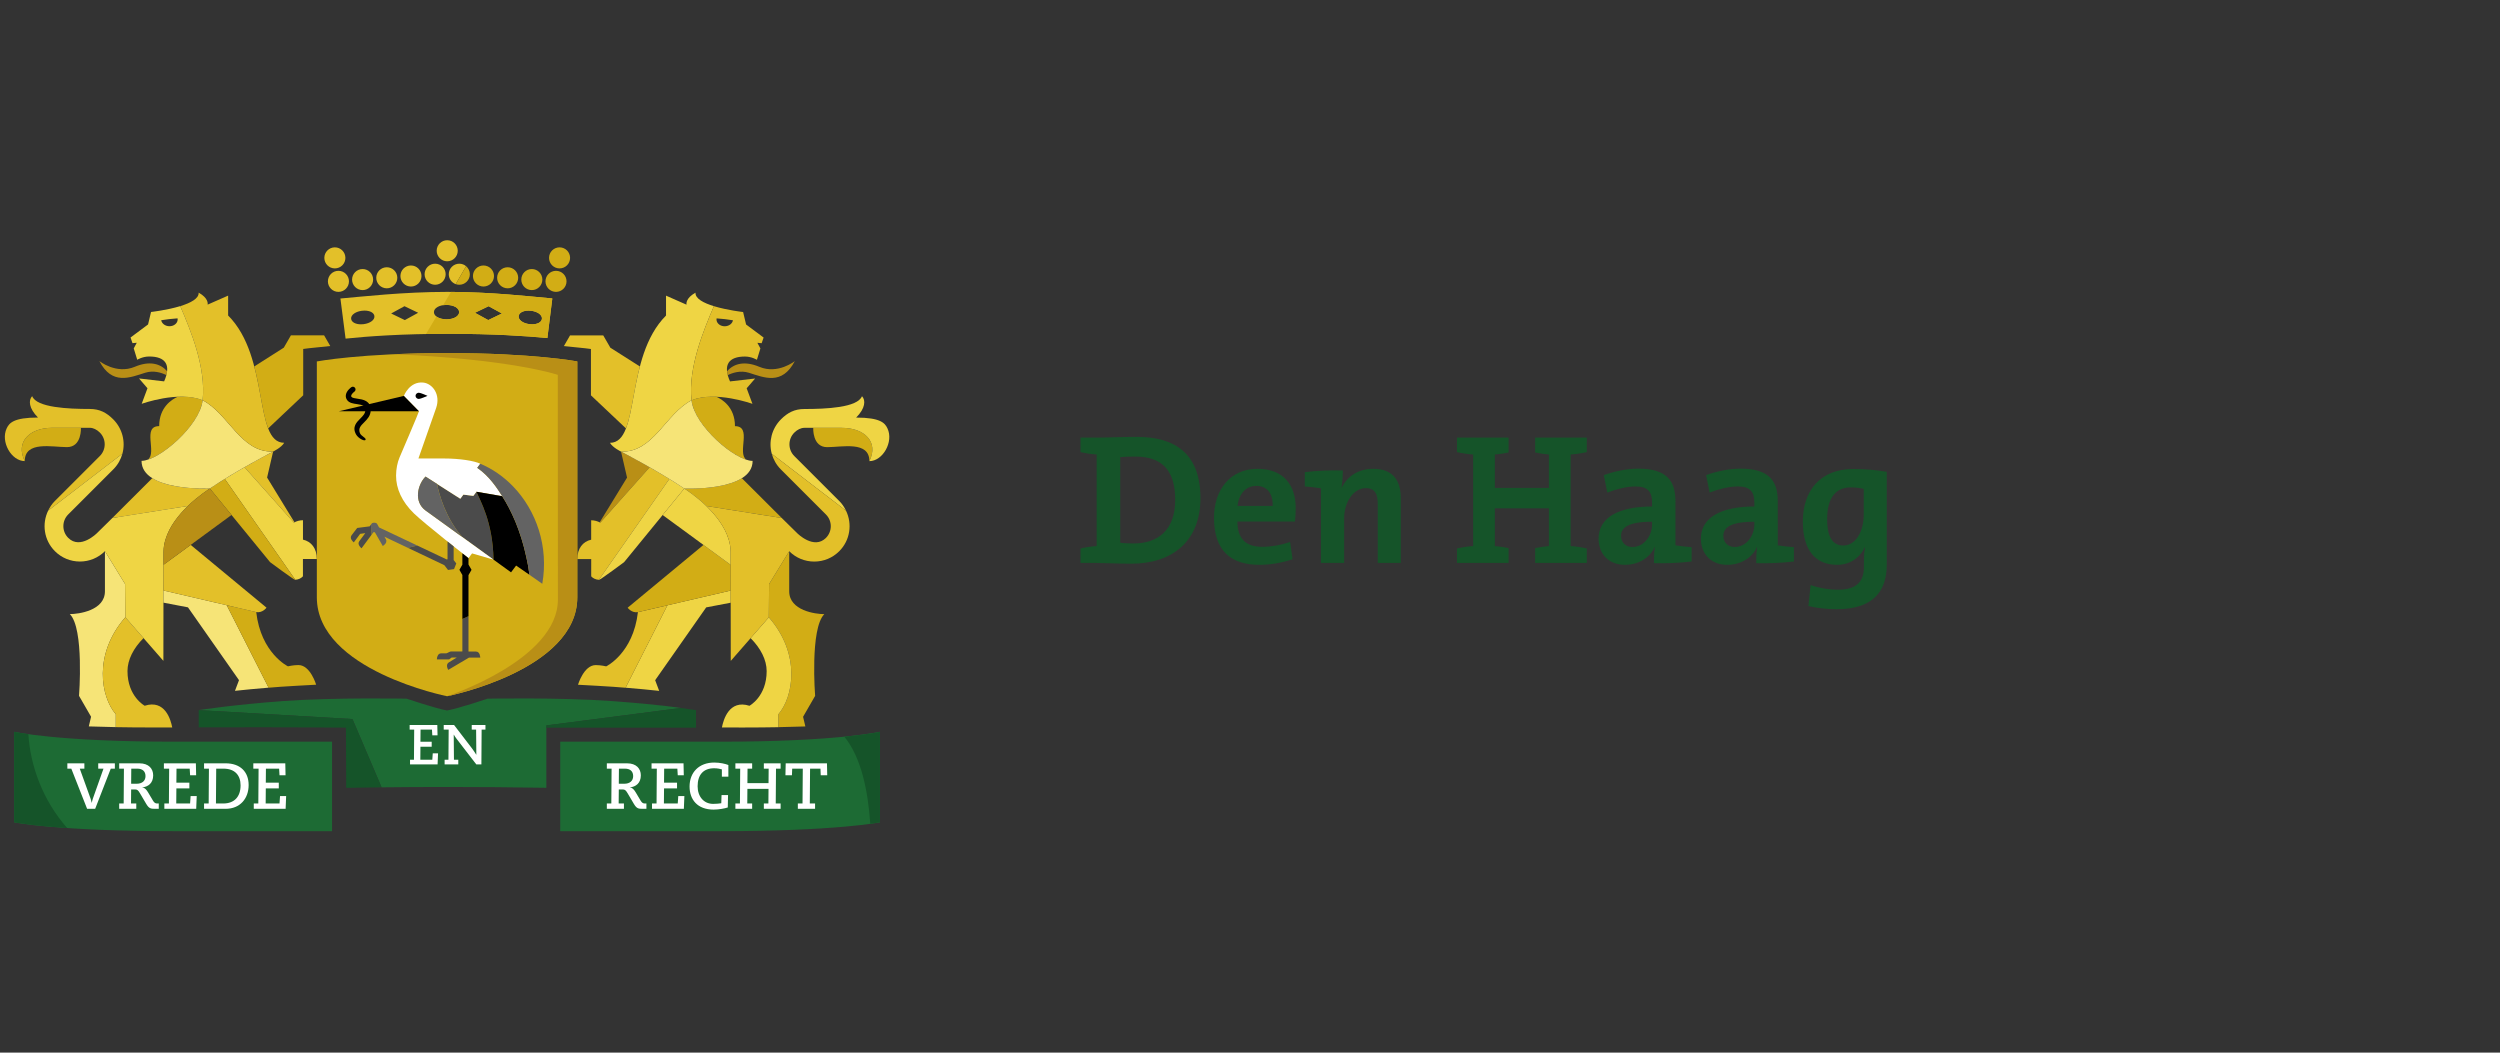 <?xml version="1.0" encoding="utf-8"?>
<!-- Generator: Adobe Illustrator 14.0.0, SVG Export Plug-In . SVG Version: 6.00 Build 43363)  -->
<!DOCTYPE svg PUBLIC "-//W3C//DTD SVG 1.1//EN" "http://www.w3.org/Graphics/SVG/1.1/DTD/svg11.dtd">
<svg version="1.1" id="DH-NL-RGB-Logo" xmlns="http://www.w3.org/2000/svg" xmlns:xlink="http://www.w3.org/1999/xlink" x="0px"
	 y="0px" width="1346.457px" height="566.929px" viewBox="0 0 1346.457 566.929" enable-background="new 0 0 1346.457 566.929"
	 xml:space="preserve">
<rect x="0" y="0" width="1346.457" height="566.929" fill="#333333" stroke="none"/>
<g>
	<rect x="-167" y="0" fill="none" width="1346.457" height="566.929"/>
	<g>
		<path fill="#155429" d="M739.641,252.497c-8.201,0-14.001,4.101-17.001,10.101l-0.101-0.1c0.5-2.7,0.7-6.701,0.7-9.101
			c-6.601-0.2-14.201,0.1-20.501,0.899v7.701c2.9,0.199,6.3,0.6,8.7,1v40.203h12.501v-24.002c0-8.9,5.101-16.301,11.7-16.301
			c4.9,0,6.4,3.2,6.4,8.501v31.802h12.401v-34.903C754.442,259.598,750.841,252.497,739.641,252.497z M612.341,235.296
			c-8.301,0-16.601,0.4-22.001,0.4h-8.4v7.8c2.6,0.601,5.7,1.101,8.7,1.301v49.302c-3,0.201-6.101,0.701-8.7,1.301v7.801h8.7
			c3.3,0,11.7,0.4,18.701,0.4c22.001,0,37.202-12.102,37.202-35.303C646.543,244.696,633.243,235.296,612.341,235.296z
			 M610.542,292.699c-2.5,0-5.301-0.1-7.2-0.398v-46.104c2.1-0.199,5.1-0.3,8.1-0.3c15.602,0,21.502,8.701,21.502,23.401
			C632.943,285.5,623.642,292.699,610.542,292.699z M677.24,252.497c-14.701,0-23.401,11.4-23.401,26.302
			c0,17.501,8.7,25.402,24.501,25.402c5.9,0,12.201-1.1,17.802-3l-1.3-9.301c-5.101,1.699-10.102,2.6-15.001,2.6
			c-9.301,0-13.301-4.699-13.401-13.601h31.002c0,0,0.4-3.6,0.4-7.3C697.841,261.798,691.741,252.497,677.24,252.497z
			 M666.54,272.498c0.699-6.8,4.7-10.801,10.101-10.801c5.5,0,9,3.7,8.8,10.801H666.54z M957.474,269.898
			c0-11.001-4.801-17.501-20.102-17.501c-6.1,0-13.001,1.5-18.501,3.5l1.901,9.4c4.799-1.9,10.6-3.3,15.1-3.3c6.701,0,9,2.8,9,8.7
			v2.1c-17.4,0-28.802,5.601-28.802,17.301c0,8.102,5.301,14.102,14.202,14.102c7.5,0,13.6-4,16-9.602l0.101,0.1
			c-0.4,2.602-0.5,5.602-0.5,8.602c6.4,0.199,14-0.1,20.301-0.9v-7.701c-2.9-0.199-6.301-0.6-8.7-1V269.898z M944.873,282.499
			c0,5.901-4.199,12.1-10.6,12.1c-3.801,0-6.1-2.6-6.1-6c0-4.301,3.6-7.6,16.699-7.6V282.499z M998.074,252.597
			c-17.502,0-27.103,11.501-27.103,28.302c0,15.201,6.6,23.302,18.501,23.302c6.602,0,12.201-3.602,14.801-9.4l0.2,0.1
			c-0.5,2.6-0.601,4.801-0.601,7.301v3.1c0,8.5-4.5,12.301-14.001,12.301c-4.9,0-10.3-0.9-14.7-2.5l-1.2,11.301
			c4.2,1,9.601,1.699,15.202,1.699c18.9,0,27-8.9,27-24v-50.003C1010.773,253.197,1004.973,252.597,998.074,252.597z
			 M1003.773,277.198c0,8.702-4.1,16.602-11,16.602c-5.901,0-8.701-4.801-8.701-14.101c0-12.501,5.3-17.201,12.801-17.201
			c2.5,0,4.701,0.3,6.9,0.8V277.198z M826.817,243.696c2.3,0.5,5,0.9,7.4,1.101v18.001h-29.102v-18.001
			c2.399-0.2,5.1-0.601,7.4-1.101v-8h-27.802v7.8c2.6,0.601,5.7,1.101,8.7,1.301v49.302c-3,0.201-6.101,0.701-8.7,1.301v7.801
			h27.802v-8c-2.301-0.502-5.001-0.9-7.4-1.102v-20.3h29.102v20.3c-2.4,0.201-5.101,0.6-7.4,1.102v8h27.801V295.4
			c-2.6-0.6-5.7-1.1-8.7-1.301v-49.302c3-0.2,6.101-0.7,8.7-1.301v-7.8h-27.801V243.696z M902.375,269.898
			c0-11.001-4.801-17.501-20.102-17.501c-6.1,0-13,1.5-18.5,3.5l1.9,9.4c4.799-1.9,10.6-3.3,15.1-3.3c6.7,0,9,2.8,9,8.7v2.1
			c-17.4,0-28.802,5.601-28.802,17.301c0,8.102,5.302,14.102,14.202,14.102c7.5,0,13.6-4,16-9.602l0.101,0.1
			c-0.4,2.602-0.5,5.602-0.5,8.602c6.4,0.199,14-0.1,20.301-0.9v-7.701c-2.9-0.199-6.301-0.6-8.7-1V269.898z M889.773,282.499
			c0,5.901-4.199,12.1-10.6,12.1c-3.801,0-6.1-2.6-6.1-6c0-4.301,3.6-7.6,16.699-7.6V282.499z"/>
		<g>
			<path fill="#1D6B34" d="M388.033,399.464h-86.301v48.189h86.301c62.761,0,85.899-4.77,85.899-4.77v-48.75
				C473.932,394.134,450.572,399.464,388.033,399.464z"/>
			<path fill="#1D6B34" d="M189.834,387.269l15.687,36.777c11.63-0.129,23.441-0.197,35.413-0.197
				c18.167,0,35.973,0.154,53.314,0.445v-33.613l72.398-9.371c0,0-10.06-1.738-37.407-3.74c-27.347-2-66.622-1.271-66.622-1.271
				s-15.754,5.297-21.832,6.355c-6.077-1.059-21.83-6.355-21.83-6.355s-38.98-0.727-66.327,1.271
				c-27.309,1.996-45.498,4.871-45.605,4.887L189.834,387.269z"/>
			<path fill="#155429" d="M186.324,391.904l0.134,32.41c6.293-0.109,12.649-0.197,19.063-0.268l-15.687-36.777l-82.812-4.813v9.277
				C162.933,391.599,186.324,391.904,186.324,391.904z"/>
			<path fill="#1D6B34" d="M178.839,399.464H93.534c-62.539,0-85.899-5.33-85.899-5.33v48.75c0,0,23.139,4.77,85.899,4.77h85.305
				V399.464z"/>
			<path fill="#155429" d="M15.282,395.416c-5.266-0.738-7.647-1.281-7.647-1.281v48.75c0,0,8.341,1.719,28.575,3.092
				C22.788,430.822,16.303,412.042,15.282,395.416z"/>
			<g>
				<path fill="#FFFFFF" d="M36.274,411.111h9.171v2.871H42.96l5.846,16.207c0.245,0.666,0.385,1.436,0.56,2.135h0.07
					c0.175-0.699,0.315-1.469,0.56-2.135l5.741-16.207h-2.835v-2.871h8.961v2.871h-2.205l-8.401,21.633h-4.341l-8.506-21.633h-2.135
					V411.111z"/>
				<path fill="#FFFFFF" d="M64.191,432.744h2.415l0.14-18.762h-2.555v-2.871h10.886c5.041,0,7.42,2.906,7.42,6.477
					c0,4.234-2.73,6.16-5.845,6.477v0.07c1.365,0.104,2.275,1.258,3.115,2.658l2.66,4.48c0.7,1.156,1.365,1.471,2.17,1.471h0.91
					v2.871h-2.275c-2.065,0-3.01-0.211-4.445-2.592l-3.36-5.705c-1.015-1.75-1.541-2.135-2.695-2.135h-2.101l-0.07,7.561h2.835
					v2.871h-9.206V432.744z M73.677,422.103c2.765,0,4.69-1.471,4.69-4.096c0-2.555-1.575-4.025-4.41-4.025h-3.255l-0.07,8.121
					H73.677z"/>
				<path fill="#FFFFFF" d="M88.516,432.744h2.45l0.14-18.762h-2.835v-2.871h17.222l0.14,6.441h-3.255l-0.21-3.57h-7.106
					l-0.07,7.561h7v3.08h-7l-0.07,8.121h7.456l0.28-3.99h3.291l-0.28,6.861H88.516V432.744z"/>
				<path fill="#FFFFFF" d="M109.9,432.744h2.485l0.14-18.762H109.9v-2.871h11.621c7.876,0,12.391,4.586,12.391,11.691
					c0,7.246-4.585,12.813-12.426,12.813H109.9V432.744z M120.226,432.744c5.985,0,9.346-3.641,9.346-9.766
					c0-5.496-3.15-8.996-9.171-8.996h-3.956l-0.14,18.762H120.226z"/>
				<path fill="#FFFFFF" d="M136.675,432.744h2.45l0.14-18.762h-2.835v-2.871h17.222l0.14,6.441h-3.255l-0.21-3.57h-7.106
					l-0.07,7.561h7v3.08h-7l-0.07,8.121h7.456l0.28-3.99h3.291l-0.28,6.861h-17.151V432.744z"/>
			</g>
			<g>
				<path fill="#FFFFFF" d="M326.833,432.744h2.415l0.141-18.762h-2.556v-2.871h10.886c5.041,0,7.421,2.906,7.421,6.477
					c0,4.234-2.73,6.16-5.846,6.477v0.07c1.365,0.104,2.275,1.258,3.115,2.658l2.661,4.48c0.699,1.156,1.364,1.471,2.17,1.471h0.91
					v2.871h-2.275c-2.065,0-3.011-0.211-4.445-2.592l-3.36-5.705c-1.016-1.75-1.54-2.135-2.695-2.135h-2.101l-0.07,7.561h2.836
					v2.871h-9.206V432.744z M336.32,422.103c2.765,0,4.69-1.471,4.69-4.096c0-2.555-1.575-4.025-4.411-4.025h-3.255l-0.07,8.121
					H336.32z"/>
				<path fill="#FFFFFF" d="M351.159,432.744h2.45l0.14-18.762h-2.835v-2.871h17.222l0.14,6.441h-3.255l-0.21-3.57h-7.105
					l-0.07,7.561h7.001v3.08h-7.001l-0.07,8.121h7.456l0.28-3.99h3.29l-0.28,6.861h-17.151V432.744z"/>
				<path fill="#FFFFFF" d="M388.785,418.289v-3.922c-0.91-0.244-2.311-0.596-4.165-0.596c-5.846,0-8.892,3.57-8.892,9.697
					c0,5.566,3.36,9.486,8.366,9.486c1.68,0,3.465-0.176,4.375-0.35l0.141-4.412h3.5l-0.14,6.688
					c-1.575,0.523-4.726,1.154-7.631,1.154c-8.786,0-12.951-5.461-12.951-12.426c0-7.633,5.11-12.916,13.266-12.916
					c3.081,0,5.986,0.664,7.631,1.328v6.268H388.785z"/>
				<path fill="#FFFFFF" d="M411.394,432.744h2.45l0.07-7.875h-11.376l-0.07,7.875h2.625v2.871h-9.03v-2.871h2.45l0.14-18.762h-2.59
					v-2.871h9.03v2.871h-2.485l-0.069,7.807h11.376l0.07-7.807h-2.591v-2.871h9.031v2.871h-2.485l-0.14,18.762h2.625v2.871h-9.031
					V432.744z"/>
				<path fill="#FFFFFF" d="M429.708,432.744h2.521l0.14-18.762h-5.706l-0.14,3.57h-3.5l0.14-6.441h22.228l0.14,6.441h-3.5
					l-0.141-3.57h-5.6l-0.141,18.762h2.835v2.871h-9.275V432.744z"/>
			</g>
			<g>
				<path fill="#E3C029" d="M242.024,179.779c23.405,0,41.045,1.146,52.778,2.283l2.663-21.318
					c-11.471-1.015-33.053-3.545-56.517-3.545c-23.682,0-45.922,2.563-57.605,3.572l2.779,21.608
					C197.75,181.147,216.437,179.779,242.024,179.779z M279.345,170.212c0.214-1.751,2.349-2.926,5.309-2.926
					c0.46,0,0.933,0.029,1.401,0.084c1.564,0.195,3.008,0.687,4.072,1.393c1.259,0.839,1.881,1.897,1.745,2.985
					c-0.214,1.749-2.343,2.927-5.301,2.927c-0.462,0-0.935-0.029-1.404-0.087C281.595,174.151,279.094,172.27,279.345,170.212z
					 M263.152,164.912l7.17,3.93l-7.365,3.551l-7.174-3.931L263.152,164.912z M240.497,164.227c3.87,0,6.788,1.666,6.788,3.876
					s-2.918,3.877-6.788,3.877c-3.871,0-6.789-1.667-6.789-3.877S236.625,164.227,240.497,164.227z M217.842,164.912l7.367,3.547
					l-7.171,3.934l-7.368-3.551L217.842,164.912z M190.865,168.763c1.064-0.706,2.514-1.197,4.078-1.393
					c0.467-0.055,0.936-0.084,1.397-0.084c2.959,0,5.093,1.175,5.311,2.923c0.252,2.061-2.254,3.941-5.823,4.379
					c-0.473,0.058-0.939,0.087-1.401,0.087c-2.959,0-5.093-1.176-5.307-2.927C188.987,170.661,189.605,169.602,190.865,168.763z"/>
				<g>
					<g>
						<path fill="#E3C029" d="M246.534,135.053c0-3.13-2.539-5.671-5.671-5.671c-3.133,0-5.671,2.541-5.671,5.671
							c0,3.136,2.538,5.671,5.671,5.671C243.995,140.724,246.534,138.189,246.534,135.053z M186.025,138.891
							c0-3.132-2.538-5.673-5.673-5.673c-3.134,0-5.671,2.541-5.671,5.673c0,3.13,2.537,5.669,5.671,5.669
							C183.487,144.56,186.025,142.021,186.025,138.891z M234.35,142.021c-3.127,0-5.671,2.541-5.671,5.671
							c0,3.133,2.544,5.671,5.671,5.671c3.133,0,5.674-2.538,5.674-5.671C240.024,144.562,237.483,142.021,234.35,142.021z
							 M221.332,142.983c-3.133,0-5.671,2.538-5.671,5.67c0,3.133,2.538,5.669,5.671,5.669s5.67-2.536,5.67-5.669
							C227.001,145.521,224.464,142.983,221.332,142.983z M208.311,143.941c-3.129,0-5.67,2.538-5.67,5.67
							c0,3.131,2.541,5.672,5.67,5.672c3.137,0,5.675-2.541,5.675-5.672C213.986,146.479,211.448,143.941,208.311,143.941z
							 M195.295,144.899c-3.133,0-5.674,2.541-5.674,5.671s2.541,5.671,5.674,5.671s5.668-2.541,5.668-5.671
							S198.428,144.899,195.295,144.899z M182.27,145.857c-3.135,0-5.667,2.539-5.667,5.671c0,3.13,2.532,5.671,5.667,5.671
							c3.133,0,5.672-2.541,5.672-5.671C187.942,148.396,185.403,145.857,182.27,145.857z M247.373,142.021
							c-3.133,0-5.671,2.541-5.671,5.671c0,2.457,1.561,4.547,3.746,5.337l5.581-9.669
							C250.041,142.527,248.765,142.021,247.373,142.021z"/>
						<path fill="#D2AD15" d="M301.371,133.218c-3.132,0-5.671,2.541-5.671,5.673c0,3.13,2.539,5.669,5.671,5.669
							c3.133,0,5.672-2.539,5.672-5.669C307.042,135.759,304.503,133.218,301.371,133.218z M299.455,145.857
							c-3.132,0-5.671,2.539-5.671,5.671c0,3.13,2.539,5.671,5.671,5.671c3.135,0,5.668-2.541,5.668-5.671
							C305.123,148.396,302.589,145.857,299.455,145.857z M286.435,144.899c-3.133,0-5.67,2.541-5.67,5.671s2.537,5.671,5.67,5.671
							c3.13,0,5.669-2.541,5.669-5.671S289.565,144.899,286.435,144.899z M273.411,143.941c-3.133,0-5.671,2.538-5.671,5.67
							c0,3.131,2.538,5.672,5.671,5.672c3.136,0,5.673-2.541,5.673-5.672C279.083,146.479,276.546,143.941,273.411,143.941z
							 M260.391,142.983c-3.13,0-5.671,2.538-5.671,5.67c0,3.133,2.541,5.669,5.671,5.669c3.136,0,5.674-2.536,5.674-5.669
							C266.065,145.521,263.527,142.983,260.391,142.983z M251.029,143.36l-5.581,9.669c0.6,0.218,1.249,0.334,1.925,0.334
							c3.133,0,5.673-2.538,5.673-5.671C253.045,145.955,252.261,144.4,251.029,143.36z"/>
					</g>
				</g>
				<path fill="#D2AD15" d="M240.497,171.98c-2.294,0-4.254-0.587-5.471-1.523l-5.605,9.437c3.999-0.073,8.198-0.114,12.604-0.114
					c23.405,0,41.045,1.146,52.778,2.283l2.663-21.318c-11.155-0.985-31.867-3.406-54.571-3.537l-4.252,7.156
					c0.587-0.087,1.205-0.136,1.854-0.136c3.87,0,6.788,1.666,6.788,3.876S244.367,171.98,240.497,171.98z M279.345,170.212
					c0.214-1.751,2.349-2.926,5.309-2.926c0.46,0,0.933,0.029,1.401,0.084c1.564,0.195,3.008,0.687,4.072,1.393
					c1.259,0.839,1.881,1.897,1.745,2.985c-0.214,1.749-2.343,2.927-5.301,2.927c-0.462,0-0.935-0.029-1.404-0.087
					C281.595,174.151,279.094,172.27,279.345,170.212z M263.152,164.912l7.17,3.93l-7.365,3.551l-7.174-3.931L263.152,164.912z"/>
			</g>
			<path fill="#155429" d="M294.248,390.681v1.223h80.598v-9.447c0,0-2.957-0.463-8.199-1.146L294.248,390.681z"/>
			<path fill="#155429" d="M468.707,443.718c3.582-0.555,5.226-0.834,5.226-0.834v-48.75c0,0-5.759,1.314-19.2,2.637
				C463.86,407.89,467.504,425.998,468.707,443.718z"/>
			<g>
				<g>
					<path fill="#FFFFFF" d="M220.833,409.193h2.121l0.121-16.238h-2.454v-2.484h14.905l0.122,5.574h-2.818l-0.182-3.09h-6.15
						l-0.061,6.543h6.059v2.666h-6.059l-0.061,7.029h6.453l0.243-3.453h2.848l-0.243,5.938h-14.844V409.193z"/>
					<path fill="#FFFFFF" d="M239.461,409.193h2.06l0.121-16.238h-2.666v-2.484h5.574l9.816,12.814
						c0.636,0.85,1.545,2.242,2.12,3.182h0.061l-0.121-13.512h-2.363v-2.484h7.392v2.484h-2.061l-0.121,18.723h-2.757
						l-10.603-13.754c-0.606-0.787-1.182-1.637-1.484-2.242l-0.061,0.061l0.121,13.451h2.333v2.484h-7.361V409.193z"/>
				</g>
			</g>
			
				<linearGradient id="SVGID_1_" gradientUnits="userSpaceOnUse" x1="1253.981" y1="218.483" x2="1253.984" y2="218.483" gradientTransform="matrix(-1 0 0 -1 1647.583 566.968)">
				<stop  offset="0" style="stop-color:#B98F16"/>
				<stop  offset="1" style="stop-color:#D2AD15"/>
			</linearGradient>
			<polygon fill="url(#SVGID_1_)" points="393.6,348.494 393.6,348.476 393.603,348.494 			"/>
			<path fill="#D2AD15" d="M468.236,248.363c0-11.008-14.695-7.53-22.754-7.53c-8.063,0-7.487-10.411-7.487-10.411
				c2.726,0,7.872,0,15.343,0C465.583,230.422,473.415,237.972,468.236,248.363z"/>
			<path fill="#EFD544" d="M420.625,225.838c3.58-3.581,7.294-5.554,12.576-5.554c11.725,0,28.683-0.747,31.05-6.904
				c2.058,2.158,1.867,6.516-3.144,11.523c13.201,0,15.525,3.003,16.857,5.81c3.445,7.256-2.532,17.65-9.729,17.65
				c5.179-10.392-2.652-17.941-14.898-17.941c-7.471,0-12.617,0-15.343,0h-2.296h-2.498c-1.797,0-3.769,0.942-5.408,2.582
				c-3.477,3.478-3.477,9.138,0,12.615l24.307,24.306c1.535,1.534,2.645,3.276,3.546,5.131l-39.985-30.664
				C413.898,237.996,415.607,230.857,420.625,225.838z"/>
			<path fill="#B98F16" d="M391.971,202.036c-0.195-0.73-0.32-1.417-0.388-2.068c3.526-4.138,9.414-5.766,17.367-2.408
				c10.009,4.222,19.13-3.092,19.13-3.092c-6.884,13.188-16.441,8.909-24.729,6.306
				C398.826,199.354,394.578,200.749,391.971,202.036z"/>
			<path fill="#B98F16" d="M349.842,251.636c-8.507-4.863-15.346-8.408-15.36-8.414l-0.002-0.001l3.237,14.003
				c0,0-9.603,15.626-14.747,24.106c0.11,0.055,0.227,0.099,0.336,0.157c0,0,26.584-29.822,26.583-29.822v-0.001
				C349.874,251.653,349.858,251.645,349.842,251.636z"/>
			<path fill="#D2AD15" d="M395.84,229.523c0-10.253-6.92-14.457-10.015-15.828c-4.588-0.188-9.319,0.241-13.378,1.897
				c1.323,12.123,18.738,28.326,29.202,31.905c0.084,0.025,0.162,0.053,0.246,0.078C396.899,243.722,405.21,229.523,395.84,229.523z
				"/>
			<path fill="#E3C029" d="M360.46,257.924L360.46,257.924c-3.571-2.202-7.199-4.334-10.57-6.261l-0.001,0.001l-26.583,29.822
				c-1.475-0.786-3.125-1.278-4.911-1.278v10.452h0.017c-4.484,0.988-7.479,4.701-7.479,10.432h7.484l-0.005,9.322
				c0.99,1.102,2.549,1.805,4.134,1.852l37.959-54.314C360.488,257.943,360.451,257.937,360.46,257.924z"/>
			<path fill="#D2AD15" d="M399.56,257.563c-10.357,6.498-31.003,5.57-31.023,5.557c-0.011-0.007-0.021-0.014-0.032-0.021
				c-0.024,0.009,5.83,3.589,11.884,9.425l40.659,6.474C421.047,278.997,407.921,265.904,399.56,257.563z"/>
			<path fill="#D2AD15" d="M443.961,330.765c-4.701,0-18.904-1.875-18.904-12.299c0-6.139,0-21.594,0-21.594l-10.844,17.684
				l-0.142,17.91c17.515,20.094,13.127,43.006,5.137,52.234v6.934c4.97-0.096,9.854-0.211,14.535-0.383l-1.222-5.209l6.488-11.258
				C439.01,374.785,436.176,338.548,443.961,330.765z"/>
			<path fill="#EFD544" d="M360.504,257.951l-37.959,54.314c0.052,0,0.101,0.008,0.16,0.008c0.636,0,13.427-9.504,13.427-9.504
				l32.404-39.649C365.995,261.398,363.267,259.655,360.504,257.951L360.504,257.951z"/>
			<path fill="#F6E477" d="M372.448,215.593c-14.031,7.253-20.46,28.216-37.966,27.629c0.024,0.011,19.896,10.311,34.055,19.898
				c0.027,0.019,36.807,1.666,36.807-14.894C396.007,248.227,373.944,229.296,372.448,215.593z"/>
			<path fill="#E3C029" d="M337.143,230.743c3.041-7.866,4.156-20.661,7.488-33.364l-15.916-10.121l-3.821-6.626h-17.873
				l-3.323,5.757c6.901,0.665,11.317,1.168,11.453,1.181l3.121,0.395v24.958L337.143,230.743z"/>
			<path fill="#EFD544" d="M358.709,169.946v-10.714l11.019,4.851c-0.098-0.567-0.332-3.569,4.856-6.452
				c-0.226,3.23,4.481,5.605,9.917,7.267c-5.637,13.101-13.97,33.153-12.054,50.695c-14.028,7.253-20.459,28.216-37.966,27.629
				c0,0-4.472-2.123-5.967-4.726C345.118,238.496,336.122,192.537,358.709,169.946z"/>
			<path fill="#EFD544" d="M404.267,343.703c5.402,5.42,8.643,11.699,8.643,17.762c0,13.682-9.263,18.658-9.263,18.658
				c-10.988-3.521-14.069,7.635-14.832,11.688c3.885,0.006,7.93,0.008,12.138,0.008c6.015,0,12.557-0.064,18.256-0.168v-6.949
				c7.99-9.229,12.378-32.141-5.137-52.234L404.267,343.703z"/>
			<path fill="#EFD544" d="M393.539,324.605c-0.003-2.215-0.005-5.955-0.008-8.086h-0.002c0.001,0.512,0.001,1.023,0.002,1.543
				l-34.059,7.928l-22.548,44.4c6.765,0.551,12.837,1.139,18.102,1.707l-2.17-5.748l27.488-39.219L393.539,324.605z"/>
			<path fill="#E3C029" d="M343.573,329.691c-2.537,22.174-17.087,29.205-17.087,29.205s-2.777-0.689-5.655-0.689
				c-6.398,0-9.528,10.582-9.528,10.582c3.377,0.152,6.914,0.355,10.454,0.574c3.005,0.16,5.942,0.344,8.752,0.547
				c2.207,0.162,4.327,0.328,6.406,0.502l22.561-44.422L343.573,329.691z"/>
			<path fill="#D2AD15" d="M393.516,304.23l-14.642-10.734l-40.836,33.809c0,0,2.122,2.959,5.534,2.387l49.958-11.629
				C393.525,312.783,393.52,307.923,393.516,304.23z"/>
			<path fill="#EFD544" d="M368.536,263.121l-11.649,14.254l36.63,26.854c-0.005-4.238-0.008-6.936-0.008-6.936
				c0-2.311-0.391-4.574-1.072-6.766c-2.129-7.062-7.147-13.281-12.048-18.005C374.526,266.873,368.868,263.347,368.536,263.121
				L368.536,263.121z"/>
			<path fill="#E3C029" d="M411.264,181.796l-9.436-7.03l-1.6-6.714c0,0-8.51-0.947-15.728-3.154
				c-5.637,13.101-13.97,33.153-12.054,50.695c12.977-5.291,32.815,1.922,32.815,1.922l-3.117-8.391l4.555-5.272
				c0,0-13.517,1.575-13.521,1.567c-3.99-8.975-0.651-13.395,8.043-13.395c3.627,0,6.44,1.759,6.44,1.759l1.883-6.124l-1.628-3.034
				l2.299,0.212L411.264,181.796z M390.479,175.721c-2.465,0.084-4.523-1.513-4.588-3.564c-0.008-0.23,0.019-0.458,0.058-0.681
				c3.037,0.189,6.181,0.6,8.803,1.015C394.448,174.249,392.678,175.645,390.479,175.721z"/>
			
				<linearGradient id="SVGID_2_" gradientUnits="userSpaceOnUse" x1="1439.441" y1="218.505" x2="1439.444" y2="218.505" gradientTransform="matrix(1 0 0 -1 -1351.468 566.968)">
				<stop  offset="0" style="stop-color:#B98F16"/>
				<stop  offset="1" style="stop-color:#D2AD15"/>
			</linearGradient>
			<polygon fill="url(#SVGID_2_)" points="87.975,348.472 87.975,348.453 87.972,348.472 			"/>
			<g>
				<path fill="#D2AD15" d="M13.339,248.341c0-11.008,14.695-7.531,22.754-7.531c8.063,0,7.487-10.411,7.487-10.411
					c-2.726,0-7.872,0-15.343,0C15.991,230.4,8.16,237.95,13.339,248.341z"/>
				<path fill="#E3C029" d="M60.95,225.816c-3.58-3.581-7.294-5.554-12.576-5.554c-11.725,0-28.683-0.748-31.05-6.904
					c-2.058,2.158-1.867,6.515,3.144,11.523c-13.201,0-15.525,3.003-16.857,5.81c-3.445,7.256,2.532,17.65,9.729,17.65
					C8.16,237.95,15.991,230.4,28.237,230.4c7.471,0,12.617,0,15.343,0h2.296h2.498c1.797,0,3.769,0.942,5.408,2.582
					c3.477,3.478,3.477,9.138,0,12.616l-24.307,24.305c-1.535,1.535-2.645,3.277-3.546,5.131l39.985-30.665
					C67.677,237.974,65.968,230.835,60.95,225.816z"/>
			</g>
			<path fill="#B98F16" d="M89.604,202.014c0.195-0.73,0.32-1.417,0.388-2.068c-3.526-4.138-9.414-5.766-17.367-2.408
				c-10.009,4.222-19.13-3.092-19.13-3.092c6.884,13.188,16.441,8.909,24.729,6.306C82.749,199.332,86.997,200.727,89.604,202.014z"
				/>
			<path fill="#E3C029" d="M131.732,251.614c8.507-4.863,15.346-8.408,15.36-8.414l0.002-0.001l-3.237,14.003
				c0,0,9.603,15.625,14.747,24.106c-0.11,0.055-0.227,0.099-0.336,0.157l-26.583-29.822v-0.001
				C131.701,251.631,131.717,251.623,131.732,251.614z"/>
			<path fill="#D2AD15" d="M95.749,213.673c-3.095,1.371-10.015,5.575-10.015,15.828c-9.37,0-1.059,14.198-6.056,18.053
				c0.084-0.026,0.162-0.053,0.246-0.078c10.464-3.579,27.879-19.783,29.202-31.905C105.068,213.914,100.337,213.486,95.749,213.673
				z"/>
			<path fill="#EFD544" d="M121.114,257.902L121.114,257.902c3.571-2.202,7.199-4.334,10.57-6.261c0,0,0.001,0,0.001,0.001
				l26.583,29.822c1.475-0.786,3.125-1.279,4.911-1.279v10.452h-0.017c4.484,0.988,7.479,4.702,7.479,10.433h-7.484l0.005,9.322
				c-0.99,1.102-2.549,1.805-4.134,1.85l-37.959-54.313C121.087,257.921,121.124,257.915,121.114,257.902z"/>
			<path fill="#E3C029" d="M82.015,257.542c10.357,6.498,31.003,5.57,31.023,5.557c0.011-0.007,0.021-0.014,0.032-0.021
				c0.024,0.009-5.83,3.589-11.884,9.425l-40.659,6.474C60.527,278.975,73.653,265.882,82.015,257.542z"/>
			<path fill="#F6E477" d="M37.613,330.742c4.701,0,18.904-1.875,18.904-12.299c0-6.139,0-21.592,0-21.592l10.844,17.684
				l0.142,17.91c-17.515,20.094-13.127,43.004-5.137,52.234v6.934c-4.97-0.096-9.854-0.213-14.535-0.383l1.222-5.211l-6.488-11.256
				C42.564,374.763,45.398,338.525,37.613,330.742z"/>
			<path fill="#E3C029" d="M62.366,391.628c5.699,0.104,12.241,0.168,18.256,0.168c4.208,0,8.253-0.002,12.138-0.008
				c-0.763-4.053-3.844-15.211-14.832-11.689c0,0-9.263-4.977-9.263-18.656c0-6.082,3.208-12.338,8.638-17.768l-9.8-11.23
				c-17.515,20.094-13.127,43.004-5.137,52.234V391.628z"/>
			<path fill="#D2AD15" d="M121.07,257.929l37.959,54.313c-0.052,0-0.101,0.01-0.16,0.01c-0.636,0-13.427-9.504-13.427-9.504
				l-32.404-39.649C115.58,261.376,118.308,259.633,121.07,257.929L121.07,257.929z"/>
			<path fill="#F6E477" d="M76.231,248.205c0,16.56,36.779,14.912,36.807,14.894c14.159-9.588,34.03-19.888,34.055-19.898
				c-17.506,0.587-23.935-20.376-37.966-27.629C107.631,229.273,85.567,248.205,76.231,248.205z"/>
			<path fill="#D2AD15" d="M144.432,230.721c-3.041-7.866-4.156-20.661-7.488-33.365l15.916-10.121l3.821-6.626h17.873l3.323,5.757
				c-6.901,0.665-11.317,1.168-11.453,1.181l-3.121,0.395V212.9L144.432,230.721z"/>
			<path fill="#E3C029" d="M122.865,169.924V159.21l-11.019,4.85c0.098-0.567,0.332-3.569-4.856-6.452
				c0.226,3.23-4.481,5.605-9.917,7.267c5.637,13.101,13.97,33.153,12.054,50.695c14.028,7.252,20.459,28.216,37.966,27.629
				c0,0,4.472-2.123,5.967-4.726C136.457,238.474,145.453,192.515,122.865,169.924z"/>
			<path fill="#EFD544" d="M101.19,272.498c-0.001,0.001-0.003,0.002-0.004,0.004l0,0C101.188,272.5,101.189,272.499,101.19,272.498
				z M29.567,296.851c3.596,3.6,8.383,5.58,13.475,5.58c5.09,0,9.878-1.98,13.476-5.58l10.844,17.684l0.142,17.91l20.496,23.488
				c0.011-6.541,0.067-58.661,0.067-58.661c0-2.311,0.391-4.574,1.072-6.765c2.129-7.063,7.147-13.281,12.048-18.006l-40.659,6.474
				l-8.331,8.19c0,0-8.954,9.028-15.457,2.52c-3.48-3.48-3.48-9.138,0-12.615l24.303-24.304c2.414-2.414,4.028-5.32,4.873-8.397
				L25.93,275.034C22.477,282.141,23.673,290.956,29.567,296.851z"/>
			<path fill="#F6E477" d="M88.036,324.583c0.003-2.215,0.005-5.957,0.008-8.088l0.002,0.002c-0.001,0.51-0.001,1.021-0.002,1.543
				l34.059,7.926l22.548,44.4c-6.765,0.551-12.837,1.141-18.102,1.707l2.17-5.746l-27.488-39.221L88.036,324.583z"/>
			<path fill="#D2AD15" d="M138.002,329.667c2.537,22.176,17.087,29.207,17.087,29.207s2.777-0.689,5.655-0.689
				c6.398,0,9.528,10.58,9.528,10.58c-3.377,0.152-6.914,0.355-10.454,0.576c-3.005,0.16-5.942,0.342-8.752,0.545
				c-2.207,0.164-4.327,0.33-6.406,0.504L122.1,325.966L138.002,329.667z"/>
			<path fill="#E3C029" d="M88.059,304.208l14.642-10.734l40.836,33.807c0,0-2.122,2.959-5.534,2.387l-49.958-11.627
				C88.05,312.761,88.055,307.9,88.059,304.208z"/>
			<path fill="#B98F16" d="M113.039,263.099l11.649,14.254l-36.63,26.855c0.005-4.238,0.008-6.937,0.008-6.937
				c0-2.311,0.391-4.574,1.072-6.765c2.129-7.063,7.147-13.281,12.048-18.006C107.049,266.851,112.707,263.325,113.039,263.099
				L113.039,263.099z"/>
			<path fill="#EFD544" d="M97.073,164.875c-7.218,2.207-15.728,3.154-15.728,3.154l-1.6,6.713l-9.436,7.03l1.048,3.042l2.299-0.212
				l-1.628,3.034l1.883,6.124c0,0,2.813-1.758,6.44-1.758c8.694,0,12.033,4.419,8.043,13.395
				c-0.005,0.008-13.521-1.567-13.521-1.567l4.555,5.272l-3.117,8.391c0,0,19.839-7.213,32.815-1.922
				C111.043,198.028,102.71,177.976,97.073,164.875z M91.096,175.698c-2.199-0.076-3.969-1.472-4.272-3.23
				c2.622-0.415,5.766-0.825,8.803-1.015c0.039,0.223,0.065,0.45,0.058,0.681C95.619,174.186,93.561,175.782,91.096,175.698z"/>
			<path fill="#D2AD15" d="M310.929,321.679c0,39.355-70.146,53.297-70.146,53.297s-70.142-13.941-70.142-53.297
				c0-35.368,0-127.013,0-127.013s23.736-4.504,70.142-4.504c46.411,0,70.146,4.504,70.146,4.504S310.929,289.093,310.929,321.679z"
				/>
			<path fill="#B98F16" d="M240.784,374.976c0,0,70.146-13.941,70.146-53.297c0-32.586,0-127.013,0-127.013
				s-23.734-4.504-70.146-4.504c-10.932,0-20.606,0.25-29.008,0.633c63.329,2.529,88.64,11.092,88.64,11.092
				s0.057,88.597,0.057,121.063S240.784,374.976,240.784,374.976z"/>
			<path fill="#4B4B4B" d="M254.946,267.063l-5.369-0.668l-1.661,2.216l-12.541-7.994c1.262,6.312,4.702,18.334,13.526,28.563
				c5.879,4.252,12.022,8.705,16.9,12.238c-0.385-20.646-7.377-32.015-9.194-36.57L254.946,267.063z"/>
			<g>
				<path fill="#FFFFFF" d="M229.277,275.008c-6.572-4.691-4.42-13.971-0.098-18.337l18.736,11.94l1.661-2.216l5.369,0.668
					l1.661-2.215l13.854,2.383c-2.587-4.139-6.894-10.803-13.44-15.265l1.661-2.215c-3.346-1.577-10.995-2.826-19.838-2.826
					c-6.622,0-13.486,0-13.486,0l9.531-27.169c2.535-7.313-1.98-13.163-6.895-13.706c-7.425-0.817-10.496,7.171-10.496,7.171
					l8.144,8.295c0.183,0.042-10.502,24.962-10.502,24.962c-1.09,2.609-1.805,5.992-1.829,9.646
					c-0.045,6.978,3.143,14.102,9.642,20.414c5.512,5.354,29.367,24.065,29.367,24.065l1.921-2.551l11.561,3.365
					C265.801,301.417,231.113,276.315,229.277,275.008z"/>
			</g>
			<path fill="#636363" d="M235.375,260.617l-6.195-3.946c-4.323,4.366-6.474,13.646,0.098,18.337
				c2,1.423,10.48,7.555,19.624,14.171C240.077,278.951,236.637,266.928,235.375,260.617z"/>
			<path d="M270.461,267.231l-13.854-2.383c1.817,4.555,8.81,15.923,9.194,36.57c5.532,4.01,9.434,6.832,9.434,6.832l2.734-3.645
				l7.168,4.961c-0.392-3.287-0.948-6.383-1.628-9.313C280.403,285.677,275.261,274.709,270.461,267.231z"/>
			<path fill="#4B4B4B" d="M258.323,352.429c-0.307-0.773-0.88-1.51-1.977-1.51h-4.026v-19.051l-3.297,1.498v17.494h-6.116
				c-0.71,0-2.08,1.01-2.549,1.01h-2.734c-1.102,0-1.675,0.732-1.978,1.508l-0.201,0.6l-0.114,0.76
				c-0.025,0.242-0.025,0.404-0.025,0.404h6.595l1.354-1.006h2.751c-1.733,1.064-3.587,2.207-4.29,2.635
				c-0.941,0.578-1.056,1.51-0.92,2.33l0.147,0.635l0.283,0.688c0.105,0.223,0.183,0.363,0.183,0.363l11.173-6.598h6.082
				c0,0-0.004-0.16-0.027-0.404L258.446,353L258.323,352.429z"/>
			<path fill="#636363" d="M200.38,281.749l-0.62,0.831l0.369,5.411l1.033-1.393l0.743,0.091l4.263,7.396
				c0,0,0.055-0.034,0.144-0.09l0.53-0.433l0.462-0.412c0.616-0.668,1.135-1.64,0.516-2.724c-0.167-0.289-0.442-0.77-0.779-1.357
				l12.602,5.982l5.153-1.217l-20.653-9.781c-0.457-0.785-1.084-1.977-1.084-1.977C202.691,281.508,201.323,281.295,200.38,281.749z
				"/>
			<polygon points="225.642,221.516 217.498,213.221 182.414,221.516 			"/>
			<path fill="#4B4B4B" d="M199.088,283.485l-6.712,0.86c0,0-2.003,2.57-3.026,3.943c-0.659,0.887-0.421,1.791,0.011,2.502
				l0.405,0.526l0.48,0.544c0.175,0.161,0.304,0.26,0.304,0.26l3.42-4.6l2.76-0.391c-1.32,1.781-2.729,3.675-3.221,4.341
				c-0.658,0.886-0.418,1.793,0.016,2.503l0.436,0.561l0.446,0.506c0.176,0.166,0.305,0.266,0.305,0.266l5.419-7.315l-0.369-5.411
				L199.088,283.485z"/>
			<path fill="#4B4B4B" d="M244.329,294.279c-1.049-0.836-2.156-1.719-3.296-2.633v9.588l-0.489,0.061l-15.75-7.459l-5.153,1.217
				l19.642,9.326l2.015,2.598l3.231-0.463l1.218-3.061l-1.419-1.828V294.279z"/>
			<path d="M230.247,213.191c0,0-3.755,1.68-4.674,1.68c-0.915,0-1.773-0.752-1.773-1.68c0-0.928,0.858-1.681,1.773-1.681
				C226.492,211.511,230.247,213.191,230.247,213.191z"/>
			<path d="M191.793,234.016c-2.355-4.17,0.403-6.719,2.338-8.676c1.401-1.423,2.614-2.644,2.64-4.44
				c0.035-2.358-1.305-2.789-4.6-3.267c-1.958-0.285-3.983-0.579-5.135-2.063c-0.652-0.85-0.917-1.839-0.764-2.859
				c0.341-2.281,2.679-3.984,2.942-4.171c0.661-0.463,1.563-0.297,2.016,0.364c0.459,0.663,0.298,1.574-0.358,2.037
				c-0.519,0.369-1.618,1.389-1.741,2.209c-0.021,0.165-0.016,0.353,0.19,0.622c0.428,0.558,1.931,0.775,3.257,0.968
				c2.853,0.415,7.161,1.04,7.084,6.204c-0.042,2.981-1.87,4.832-3.481,6.465c-1.837,1.855-3.334,3.213-2.341,5.834
				c0.651,1.718,3.597,2.629,3.03,3.646C196.339,237.845,192.949,236.061,191.793,234.016z"/>
			<path d="M252.32,300.603c0,0-1.278-1.002-3.297-2.6v6.045h0.039l-1.633,2.855l1.595,2.797v23.666l3.297-1.498v-22.111
				l1.634-2.854l-1.634-2.855V300.603z"/>
			<line fill="none" x1="276.896" y1="306.035" x2="275.235" y2="308.25"/>
			<path fill="#636363" d="M276.292,261.927c-5.027-5.201-10.985-9.387-17.61-12.176l-1.661,2.215
				c6.547,4.461,10.854,11.126,13.44,15.265c4.8,7.478,9.941,18.446,13.048,33.022c0.68,2.93,1.236,6.025,1.628,9.313l6.925,4.855
				C295.594,294.392,288.886,274.958,276.292,261.927z"/>
			<path fill="#E3C029" d="M380.388,272.523L380.388,272.523c-0.001-0.001-0.003-0.002-0.004-0.004
				C380.385,272.521,380.387,272.522,380.388,272.523z M455.645,275.056l-39.985-30.664c0.845,3.076,2.459,5.983,4.873,8.396
				l24.303,24.304c3.48,3.478,3.48,9.134,0,12.615c-6.503,6.51-15.457-2.52-15.457-2.52l-8.331-8.19l-40.659-6.474
				c4.9,4.725,9.919,10.943,12.048,18.005c0.682,2.191,1.072,4.455,1.072,6.766c0,0,0.057,52.119,0.067,58.662l20.496-23.49
				l0.142-17.91l10.844-17.684c3.598,3.6,8.386,5.582,13.476,5.582c5.092,0,9.879-1.982,13.475-5.582
				C457.902,290.978,459.098,282.163,455.645,275.056z"/>
		</g>
	</g>
</g>
</svg>

